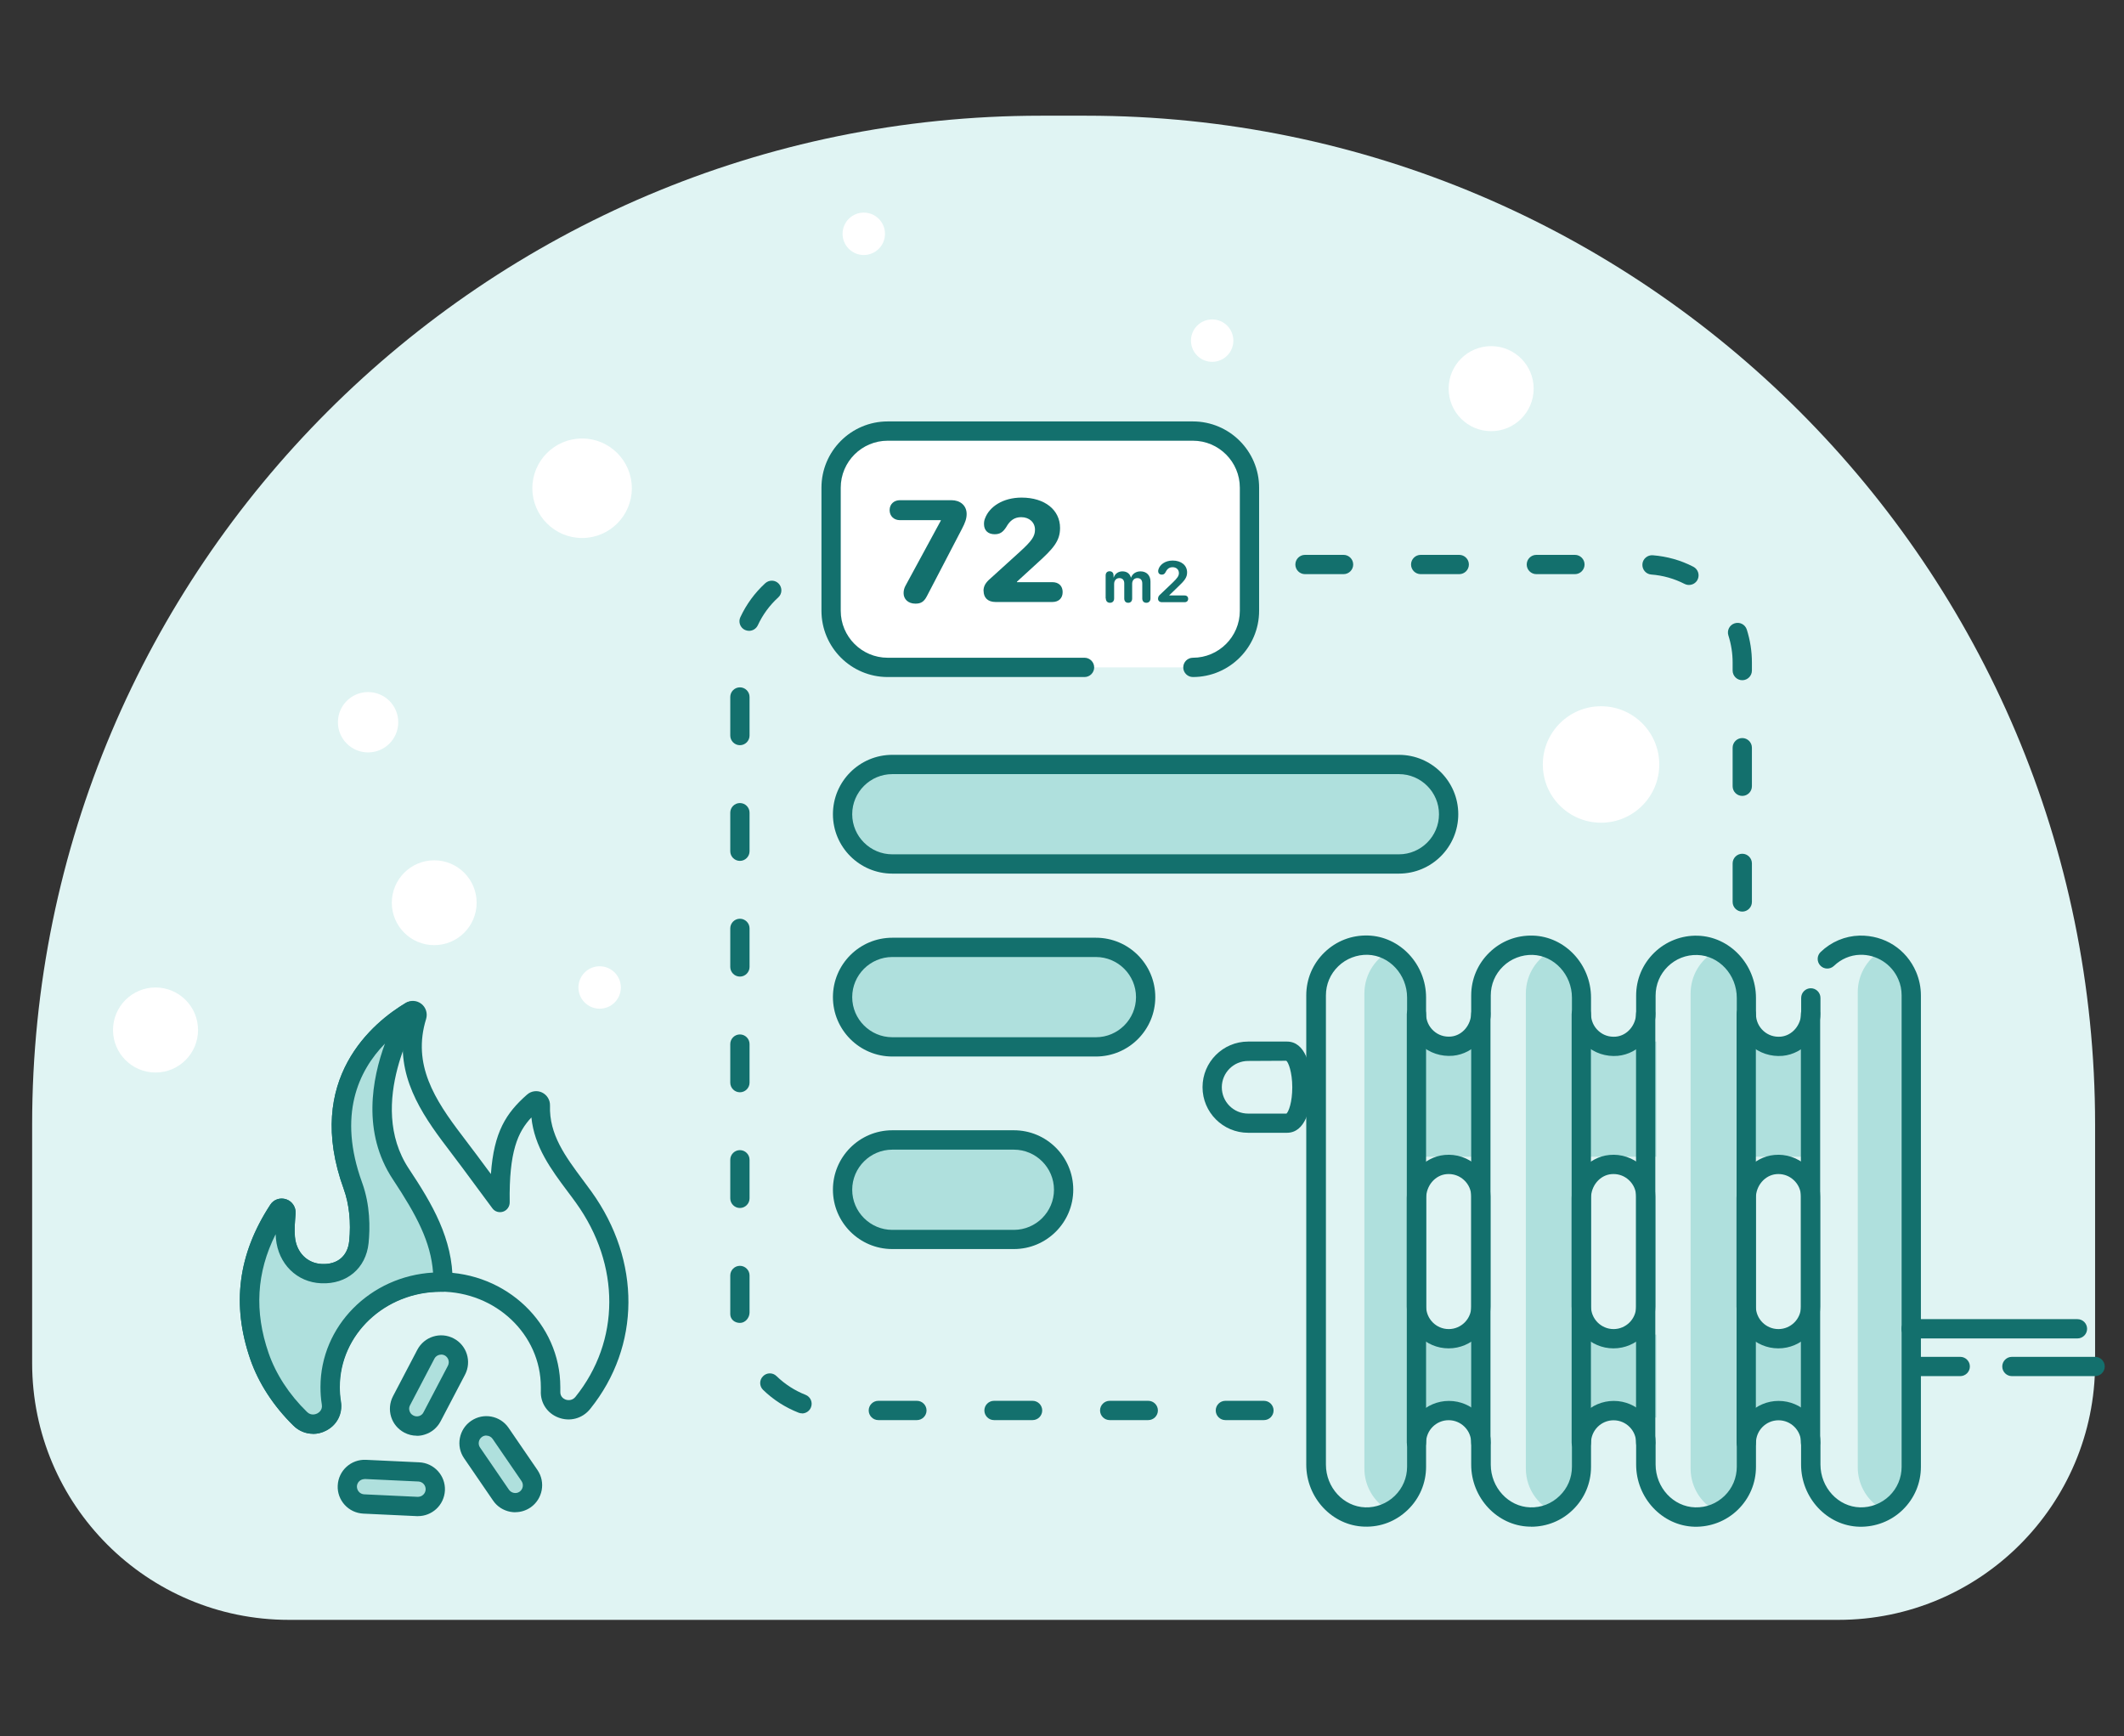<svg width="219" height="179" viewBox="0 0 219 179" fill="none" xmlns="http://www.w3.org/2000/svg">
<rect x="0" y="0" width="219" height="179" fill="#333333" stroke="none"/>
<g id="tools-chauffage">
<path id="Vector" d="M107.321 11.928H112.012C169.413 11.928 216.02 58.534 216.02 115.935V140.525C216.02 155.136 204.162 166.994 189.551 166.994H29.783C15.171 166.994 3.314 155.136 3.314 140.525V115.935C3.314 58.534 49.92 11.928 107.321 11.928Z" fill="#E0F4F3"/>
<g id="Group">
<path id="Vector_2" d="M112.996 97.666H92.004C89.172 97.666 86.875 99.962 86.875 102.795C86.875 105.627 89.172 107.924 92.004 107.924H112.996C115.829 107.924 118.125 105.627 118.125 102.795C118.125 99.962 115.829 97.666 112.996 97.666Z" fill="#AFE0DD"/>
<path id="Vector_3" d="M112.996 108.918H92.004C88.625 108.918 85.881 106.174 85.881 102.795C85.881 99.415 88.625 96.672 92.004 96.672H112.996C116.376 96.672 119.119 99.415 119.119 102.795C119.119 106.174 116.376 108.918 112.996 108.918ZM92.004 98.66C89.728 98.66 87.869 100.519 87.869 102.795C87.869 105.071 89.728 106.93 92.004 106.93H112.996C115.273 106.93 117.131 105.071 117.131 102.795C117.131 100.519 115.273 98.66 112.996 98.66H92.004Z" fill="#13706D"/>
</g>
<g id="Group_2">
<path id="Vector_4" d="M144.236 78.811H92.004C89.172 78.811 86.875 81.107 86.875 83.939C86.875 86.772 89.172 89.068 92.004 89.068H144.236C147.069 89.068 149.365 86.772 149.365 83.939C149.365 81.107 147.069 78.811 144.236 78.811Z" fill="#AFE0DD"/>
<path id="Vector_5" d="M144.236 90.062H92.004C88.625 90.062 85.881 87.319 85.881 83.939C85.881 80.56 88.625 77.817 92.004 77.817H144.236C147.616 77.817 150.359 80.56 150.359 83.939C150.359 87.319 147.616 90.062 144.236 90.062ZM92.004 79.805C89.728 79.805 87.869 81.663 87.869 83.939C87.869 86.216 89.728 88.074 92.004 88.074H144.236C146.513 88.074 148.371 86.216 148.371 83.939C148.371 81.663 146.513 79.805 144.236 79.805H92.004Z" fill="#13706D"/>
</g>
<g id="Group_3">
<path id="Vector_6" d="M104.538 117.525H92.004C89.172 117.525 86.875 119.821 86.875 122.654C86.875 125.487 89.172 127.783 92.004 127.783H104.538C107.37 127.783 109.667 125.487 109.667 122.654C109.667 119.821 107.37 117.525 104.538 117.525Z" fill="#AFE0DD"/>
<path id="Vector_7" d="M104.538 128.767H92.004C88.625 128.767 85.881 126.023 85.881 122.644C85.881 119.265 88.625 116.521 92.004 116.521H104.538C107.917 116.521 110.661 119.265 110.661 122.644C110.661 126.023 107.917 128.767 104.538 128.767ZM92.004 118.519C89.728 118.519 87.869 120.378 87.869 122.654C87.869 124.93 89.728 126.789 92.004 126.789H104.538C106.814 126.789 108.673 124.93 108.673 122.654C108.673 120.378 106.814 118.519 104.538 118.519H92.004Z" fill="#13706D"/>
</g>
<path id="Vector_8" d="M132.697 116.78H128.691C126.097 116.78 123.99 114.673 123.99 112.078C123.99 109.484 126.097 107.377 128.691 107.377H132.697C134.565 107.377 135.221 109.802 135.221 112.078C135.221 114.354 134.555 116.78 132.697 116.78ZM132.617 109.355L128.691 109.375C127.2 109.375 125.978 110.587 125.978 112.088C125.978 113.589 127.19 114.802 128.691 114.802H132.647C132.866 114.603 133.243 113.649 133.243 112.088C133.243 110.528 132.836 109.494 132.627 109.355H132.617Z" fill="#13706D"/>
<path id="Vector_9" d="M153.53 119.255V107.377H145.668V100.21L143.67 97.845C141.911 98.61 140.678 100.37 140.678 102.417V151.399C140.678 153.009 141.453 154.441 142.636 155.355L145.668 154.023V146.141H153.53V137.583H145.668V119.245H153.53V119.255Z" fill="#AFE0DD"/>
<path id="Vector_10" d="M193.646 155.335L196.528 153.755V100.439L194.332 97.815C192.682 98.63 191.549 100.32 191.549 102.288V151.27C191.549 152.95 192.384 154.441 193.656 155.335H193.646Z" fill="#AFE0DD"/>
<path id="Vector_11" d="M170.785 119.255V107.377H162.316V99.823L160.09 97.954C158.45 98.769 157.327 100.459 157.327 102.417V151.399C157.327 153.606 158.768 155.474 160.756 156.13L162.316 155.126V146.141H170.785V137.583H162.316V119.245H170.785V119.255Z" fill="#AFE0DD"/>
<path id="Vector_12" d="M186.678 119.255V107.377H179.293V100.121L176.818 98.093C175.317 98.958 174.314 100.568 174.314 102.417V151.399C174.314 153.447 175.546 155.206 177.315 155.971L179.303 154.58V146.141H186.688V137.583H179.303V119.245H186.688L186.678 119.255Z" fill="#AFE0DD"/>
<path id="Vector_13" d="M157.864 157.383C157.804 157.383 157.734 157.383 157.675 157.383C154.375 157.283 151.691 154.421 151.691 150.992V148.735C151.691 147.453 150.647 146.41 149.365 146.41C148.083 146.41 147.039 147.453 147.039 148.735V151.21C147.039 152.89 146.373 154.47 145.161 155.643C143.948 156.816 142.378 157.442 140.668 157.383C137.368 157.283 134.685 154.421 134.685 150.992V102.616C134.685 100.936 135.351 99.356 136.563 98.183C137.776 97.01 139.356 96.394 141.056 96.443C144.356 96.543 147.039 99.405 147.039 102.835V104.544C147.039 105.2 147.318 105.826 147.805 106.264C148.292 106.711 148.928 106.92 149.604 106.86C150.777 106.751 151.691 105.667 151.691 104.405V102.626C151.691 100.946 152.357 99.366 153.57 98.193C154.772 97.02 156.363 96.404 158.062 96.453C161.362 96.553 164.046 99.415 164.046 102.844V104.554C164.046 105.21 164.324 105.836 164.811 106.274C165.298 106.721 165.925 106.93 166.61 106.87C167.783 106.761 168.698 105.677 168.698 104.415V102.636C168.698 100.956 169.364 99.385 170.566 98.213C171.769 97.04 173.399 96.414 175.039 96.463C178.359 96.553 181.053 99.425 181.053 102.874V104.554C181.053 105.21 181.331 105.836 181.818 106.274C182.305 106.721 182.941 106.93 183.617 106.87C184.79 106.761 185.714 105.677 185.714 104.415V102.874C185.714 102.328 186.161 101.88 186.708 101.88C187.255 101.88 187.702 102.328 187.702 102.874V104.415C187.702 106.691 185.993 108.639 183.806 108.848C182.593 108.957 181.381 108.56 180.486 107.745C179.591 106.93 179.075 105.767 179.075 104.554V102.874C179.075 100.489 177.246 98.511 174.999 98.451C173.836 98.421 172.783 98.849 171.968 99.634C171.153 100.429 170.705 101.493 170.705 102.636V104.415C170.705 106.691 168.996 108.639 166.809 108.848C165.597 108.957 164.384 108.56 163.489 107.745C162.595 106.93 162.078 105.767 162.078 104.554V102.844C162.078 100.489 160.259 98.511 158.023 98.441C156.919 98.411 155.796 98.829 154.981 99.624C154.156 100.419 153.709 101.483 153.709 102.626V104.405C153.709 106.681 151.999 108.629 149.813 108.838C148.6 108.947 147.387 108.55 146.493 107.735C145.598 106.92 145.081 105.757 145.081 104.544V102.835C145.081 100.479 143.262 98.501 141.026 98.431C139.923 98.401 138.8 98.819 137.985 99.614C137.16 100.409 136.712 101.473 136.712 102.616V150.992C136.712 153.347 138.531 155.325 140.768 155.395C141.871 155.435 142.994 155.007 143.809 154.212C144.624 153.417 145.081 152.353 145.081 151.21V148.735C145.081 146.36 147.02 144.422 149.395 144.422C151.771 144.422 153.709 146.36 153.709 148.735V150.992C153.709 153.347 155.528 155.325 157.764 155.395C158.917 155.435 159.991 155.007 160.806 154.212C161.631 153.417 162.078 152.353 162.078 151.21V148.735C162.078 146.36 164.016 144.422 166.392 144.422C168.767 144.422 170.705 146.36 170.705 148.735V150.972C170.705 153.357 172.534 155.335 174.781 155.395C175.954 155.425 176.997 154.997 177.812 154.212C178.627 153.417 179.075 152.353 179.075 151.21V148.735C179.075 146.36 181.013 144.422 183.388 144.422C185.764 144.422 187.702 146.36 187.702 148.735V150.972C187.702 153.357 189.531 155.335 191.777 155.395C192.9 155.425 193.994 154.997 194.809 154.212C195.624 153.417 196.071 152.353 196.071 151.21V102.616C196.071 102.039 195.962 101.483 195.733 100.966C195.057 99.385 193.477 98.382 191.777 98.431C190.783 98.461 189.839 98.859 189.094 99.574C188.696 99.952 188.07 99.942 187.692 99.544C187.314 99.147 187.324 98.521 187.722 98.143C188.815 97.09 190.237 96.493 191.728 96.453C194.322 96.404 196.558 97.855 197.562 100.191C197.89 100.966 198.059 101.781 198.059 102.626V151.22C198.059 152.9 197.393 154.47 196.19 155.643C194.988 156.816 193.368 157.432 191.718 157.393C188.398 157.313 185.704 154.431 185.704 150.982V148.745C185.704 147.463 184.661 146.419 183.378 146.419C182.096 146.419 181.053 147.463 181.053 148.745V151.22C181.053 152.9 180.387 154.47 179.184 155.643C177.981 156.816 176.361 157.432 174.711 157.393C171.391 157.303 168.698 154.431 168.698 150.982V148.745C168.698 147.463 167.654 146.419 166.372 146.419C165.09 146.419 164.046 147.463 164.046 148.745V151.22C164.046 152.9 163.38 154.48 162.167 155.653C161.004 156.786 159.484 157.393 157.864 157.393V157.383ZM183.359 139.005C180.983 139.005 179.045 137.066 179.045 134.691V123.499C179.045 121.223 180.754 119.275 182.941 119.066C184.144 118.947 185.366 119.354 186.261 120.169C187.155 120.984 187.672 122.147 187.672 123.36V134.691C187.672 137.066 185.734 139.005 183.359 139.005ZM183.368 121.034C183.289 121.034 183.209 121.034 183.14 121.044C181.967 121.153 181.043 122.237 181.043 123.499V134.691C181.043 135.973 182.086 137.017 183.368 137.017C184.651 137.017 185.694 135.973 185.694 134.691V123.36C185.694 122.704 185.416 122.077 184.929 121.64C184.492 121.243 183.945 121.034 183.368 121.034ZM166.362 139.005C163.986 139.005 162.048 137.066 162.048 134.691V123.499C162.048 121.223 163.758 119.275 165.944 119.066C167.147 118.947 168.37 119.354 169.264 120.169C170.159 120.984 170.676 122.147 170.676 123.36V134.691C170.676 137.066 168.737 139.005 166.362 139.005ZM166.362 121.034C166.282 121.034 166.203 121.034 166.133 121.044C164.96 121.153 164.046 122.237 164.046 123.499V134.691C164.046 135.973 165.09 137.017 166.372 137.017C167.654 137.017 168.698 135.973 168.698 134.691V123.36C168.698 122.704 168.419 122.077 167.932 121.64C167.495 121.243 166.948 121.034 166.372 121.034H166.362ZM149.365 139.005C146.99 139.005 145.052 137.066 145.052 134.691V123.499C145.052 121.223 146.761 119.275 148.948 119.066C150.16 118.947 151.373 119.354 152.268 120.169C153.162 120.984 153.679 122.147 153.679 123.36V134.691C153.679 137.066 151.741 139.005 149.365 139.005ZM149.365 121.034C149.286 121.034 149.206 121.034 149.137 121.044C147.964 121.153 147.049 122.237 147.049 123.499V134.691C147.049 135.973 148.093 137.017 149.375 137.017C150.657 137.017 151.701 135.973 151.701 134.691V123.36C151.701 122.704 151.423 122.077 150.936 121.64C150.498 121.243 149.952 121.034 149.375 121.034H149.365Z" fill="#13706D"/>
<path id="Vector_14" d="M146.045 149.729C145.499 149.729 145.052 149.282 145.052 148.735V104.534C145.052 103.988 145.499 103.54 146.045 103.54C146.592 103.54 147.039 103.988 147.039 104.534V148.735C147.039 149.282 146.592 149.729 146.045 149.729Z" fill="#13706D"/>
<path id="Vector_15" d="M152.685 149.729C152.138 149.729 151.691 149.282 151.691 148.735V104.534C151.691 103.988 152.138 103.54 152.685 103.54C153.232 103.54 153.679 103.988 153.679 104.534V148.735C153.679 149.282 153.232 149.729 152.685 149.729Z" fill="#13706D"/>
<path id="Vector_16" d="M163.042 149.729C162.495 149.729 162.048 149.282 162.048 148.735V104.534C162.048 103.988 162.495 103.54 163.042 103.54C163.589 103.54 164.036 103.988 164.036 104.534V148.735C164.036 149.282 163.589 149.729 163.042 149.729Z" fill="#13706D"/>
<path id="Vector_17" d="M169.682 149.729C169.135 149.729 168.688 149.282 168.688 148.735V104.534C168.688 103.988 169.135 103.54 169.682 103.54C170.228 103.54 170.676 103.988 170.676 104.534V148.735C170.676 149.282 170.228 149.729 169.682 149.729Z" fill="#13706D"/>
<path id="Vector_18" d="M180.049 149.729C179.502 149.729 179.055 149.282 179.055 148.735V104.534C179.055 103.988 179.502 103.54 180.049 103.54C180.595 103.54 181.043 103.988 181.043 104.534V148.735C181.043 149.282 180.595 149.729 180.049 149.729Z" fill="#13706D"/>
<path id="Vector_19" d="M186.678 149.729C186.132 149.729 185.684 149.282 185.684 148.735V104.534C185.684 103.988 186.132 103.54 186.678 103.54C187.225 103.54 187.672 103.988 187.672 104.534V148.735C187.672 149.282 187.225 149.729 186.678 149.729Z" fill="#13706D"/>
<path id="Vector_20" d="M214.201 137.981H197.045C196.499 137.981 196.051 137.534 196.051 136.987C196.051 136.44 196.499 135.993 197.045 135.993H214.201C214.748 135.993 215.195 136.44 215.195 136.987C215.195 137.534 214.748 137.981 214.201 137.981Z" fill="#13706D"/>
<path id="Vector_21" d="M216.02 141.867H207.442C206.895 141.867 206.448 141.42 206.448 140.873C206.448 140.327 206.895 139.879 207.442 139.879H216.02C216.567 139.879 217.014 140.327 217.014 140.873C217.014 141.42 216.567 141.867 216.02 141.867Z" fill="#13706D"/>
<path id="Vector_22" d="M202.114 141.867H197.512C196.966 141.867 196.518 141.42 196.518 140.873C196.518 140.327 196.966 139.879 197.512 139.879H202.114C202.661 139.879 203.108 140.327 203.108 140.873C203.108 141.42 202.661 141.867 202.114 141.867Z" fill="#13706D"/>
<path id="Vector_23" d="M130.321 146.4H126.345C125.799 146.4 125.351 145.952 125.351 145.406C125.351 144.859 125.799 144.412 126.345 144.412H130.321C130.868 144.412 131.315 144.859 131.315 145.406C131.315 145.952 130.868 146.4 130.321 146.4ZM118.394 146.4H114.418C113.871 146.4 113.424 145.952 113.424 145.406C113.424 144.859 113.871 144.412 114.418 144.412H118.394C118.94 144.412 119.388 144.859 119.388 145.406C119.388 145.952 118.94 146.4 118.394 146.4ZM106.466 146.4H102.49C101.944 146.4 101.496 145.952 101.496 145.406C101.496 144.859 101.944 144.412 102.49 144.412H106.466C107.013 144.412 107.46 144.859 107.46 145.406C107.46 145.952 107.013 146.4 106.466 146.4ZM94.539 146.4H90.563C90.016 146.4 89.569 145.952 89.569 145.406C89.569 144.859 90.016 144.412 90.563 144.412H94.539C95.085 144.412 95.533 144.859 95.533 145.406C95.533 145.952 95.085 146.4 94.539 146.4ZM82.701 145.704C82.582 145.704 82.452 145.684 82.333 145.634C80.971 145.097 79.739 144.312 78.685 143.288C78.288 142.911 78.278 142.275 78.665 141.887C79.043 141.489 79.679 141.479 80.067 141.867C80.931 142.702 81.945 143.358 83.059 143.795C83.566 143.994 83.824 144.571 83.615 145.088C83.466 145.475 83.088 145.714 82.691 145.714L82.701 145.704ZM76.29 136.381C75.753 136.381 75.306 136.023 75.296 135.486V135.396V131.49C75.296 130.944 75.743 130.496 76.29 130.496C76.836 130.496 77.284 130.944 77.284 131.49V135.307C77.284 135.854 76.846 136.381 76.3 136.381C76.3 136.381 76.3 136.381 76.29 136.381ZM76.29 124.533C75.743 124.533 75.296 124.085 75.296 123.539V119.563C75.296 119.016 75.743 118.569 76.29 118.569C76.836 118.569 77.284 119.016 77.284 119.563V123.539C77.284 124.085 76.836 124.533 76.29 124.533ZM76.29 112.605C75.743 112.605 75.296 112.158 75.296 111.611V107.635C75.296 107.089 75.743 106.641 76.29 106.641C76.836 106.641 77.284 107.089 77.284 107.635V111.611C77.284 112.158 76.836 112.605 76.29 112.605ZM76.29 100.678C75.743 100.678 75.296 100.23 75.296 99.684V95.708C75.296 95.161 75.743 94.714 76.29 94.714C76.836 94.714 77.284 95.161 77.284 95.708V99.684C77.284 100.23 76.836 100.678 76.29 100.678ZM179.641 93.978C179.094 93.978 178.647 93.531 178.647 92.984V89.009C178.647 88.462 179.094 88.015 179.641 88.015C180.188 88.015 180.635 88.462 180.635 89.009V92.984C180.635 93.531 180.188 93.978 179.641 93.978ZM76.29 88.75C75.743 88.75 75.296 88.303 75.296 87.756V83.78C75.296 83.234 75.743 82.787 76.29 82.787C76.836 82.787 77.284 83.234 77.284 83.78V87.756C77.284 88.303 76.836 88.75 76.29 88.75ZM179.641 82.051C179.094 82.051 178.647 81.604 178.647 81.057V77.081C178.647 76.534 179.094 76.087 179.641 76.087C180.188 76.087 180.635 76.534 180.635 77.081V81.057C180.635 81.604 180.188 82.051 179.641 82.051ZM76.29 76.823C75.743 76.823 75.296 76.376 75.296 75.829V71.853C75.296 71.306 75.743 70.859 76.29 70.859C76.836 70.859 77.284 71.306 77.284 71.853V75.829C77.284 76.376 76.836 76.823 76.29 76.823ZM179.641 70.124C179.094 70.124 178.647 69.676 178.647 69.129V68.305C178.647 67.35 178.498 66.416 178.21 65.511C178.041 64.985 178.329 64.428 178.856 64.259C179.383 64.09 179.939 64.378 180.108 64.905C180.456 65.999 180.635 67.142 180.635 68.305V69.129C180.635 69.676 180.188 70.124 179.641 70.124ZM77.234 65.034C77.095 65.034 76.956 65.005 76.817 64.945C76.32 64.716 76.101 64.12 76.339 63.623C76.956 62.301 77.82 61.118 78.904 60.124C79.311 59.757 79.938 59.776 80.305 60.184C80.673 60.592 80.653 61.218 80.246 61.585C79.351 62.401 78.645 63.365 78.138 64.458C77.969 64.816 77.612 65.034 77.234 65.034ZM174.135 60.303C173.986 60.303 173.826 60.264 173.687 60.194C172.614 59.647 171.461 59.319 170.258 59.23C169.712 59.19 169.304 58.713 169.344 58.156C169.383 57.61 169.871 57.202 170.417 57.242C171.878 57.361 173.29 57.749 174.592 58.425C175.079 58.673 175.278 59.27 175.029 59.767C174.85 60.114 174.502 60.303 174.145 60.303H174.135ZM162.386 59.19H158.41C157.864 59.19 157.416 58.743 157.416 58.196C157.416 57.649 157.864 57.202 158.41 57.202H162.386C162.933 57.202 163.38 57.649 163.38 58.196C163.38 58.743 162.933 59.19 162.386 59.19ZM150.459 59.19H146.483C145.936 59.19 145.489 58.743 145.489 58.196C145.489 57.649 145.936 57.202 146.483 57.202H150.459C151.005 57.202 151.453 57.649 151.453 58.196C151.453 58.743 151.005 59.19 150.459 59.19ZM138.531 59.19H134.555C134.009 59.19 133.561 58.743 133.561 58.196C133.561 57.649 134.009 57.202 134.555 57.202H138.531C139.078 57.202 139.525 57.649 139.525 58.196C139.525 58.743 139.078 59.19 138.531 59.19ZM126.604 59.19H122.628C122.081 59.19 121.634 58.743 121.634 58.196C121.634 57.649 122.081 57.202 122.628 57.202H126.604C127.15 57.202 127.598 57.649 127.598 58.196C127.598 58.743 127.15 59.19 126.604 59.19ZM114.676 59.19H110.7C110.154 59.19 109.706 58.743 109.706 58.196C109.706 57.649 110.154 57.202 110.7 57.202H114.676C115.223 57.202 115.67 57.649 115.67 58.196C115.67 58.743 115.223 59.19 114.676 59.19ZM102.749 59.19H98.773C98.226 59.19 97.779 58.743 97.779 58.196C97.779 57.649 98.226 57.202 98.773 57.202H102.749C103.295 57.202 103.743 57.649 103.743 58.196C103.743 58.743 103.295 59.19 102.749 59.19ZM90.821 59.19H86.846C86.299 59.19 85.852 58.743 85.852 58.196C85.852 57.649 86.299 57.202 86.846 57.202H90.821C91.368 57.202 91.815 57.649 91.815 58.196C91.815 58.743 91.368 59.19 90.821 59.19Z" fill="#13706D"/>
<g id="Group_4">
<path id="Vector_24" d="M111.834 68.802H91.537C88.317 68.802 85.703 66.187 85.703 62.967V50.274C85.703 47.054 88.317 44.44 91.537 44.44H123.006C126.226 44.44 128.84 47.054 128.84 50.274V62.967C128.84 66.187 126.226 68.802 123.006 68.802" fill="white"/>
<path id="Vector_25" d="M122.996 69.796C122.449 69.796 122.002 69.348 122.002 68.802C122.002 68.255 122.449 67.808 122.996 67.808C125.659 67.808 127.836 65.641 127.836 62.967V50.274C127.836 47.61 125.669 45.434 122.996 45.434H91.527C88.863 45.434 86.686 47.6 86.686 50.274V62.967C86.686 65.631 88.853 67.808 91.527 67.808H111.824C112.37 67.808 112.818 68.255 112.818 68.802C112.818 69.348 112.37 69.796 111.824 69.796H91.527C87.76 69.796 84.699 66.734 84.699 62.967V50.274C84.699 46.507 87.76 43.446 91.527 43.446H122.996C126.763 43.446 129.824 46.507 129.824 50.274V62.967C129.824 66.734 126.763 69.796 122.996 69.796Z" fill="#13706D"/>
</g>
<g id="Group_5">
<path id="Vector_26" d="M93.167 61.158C93.167 60.85 93.237 60.601 93.396 60.323L97.004 53.673V53.624H92.789C92.173 53.624 91.726 53.206 91.726 52.59C91.726 51.974 92.173 51.566 92.789 51.566H98.107C98.992 51.566 99.668 52.103 99.668 52.988C99.668 53.465 99.518 53.882 99.18 54.528L95.572 61.456C95.274 62.033 94.956 62.231 94.39 62.231C93.624 62.231 93.167 61.754 93.167 61.148V61.158Z" fill="#13706D"/>
<path id="Vector_27" d="M101.407 60.929C101.407 60.422 101.616 60.065 102.142 59.617L105.144 56.894C106.377 55.771 106.715 55.294 106.715 54.608C106.715 53.852 106.128 53.316 105.293 53.316C104.598 53.316 104.13 53.654 103.743 54.349C103.405 54.866 103.097 55.075 102.56 55.075C101.864 55.075 101.457 54.677 101.457 54.021C101.457 53.813 101.486 53.624 101.566 53.435C102.023 52.222 103.425 51.298 105.333 51.298C107.728 51.298 109.299 52.57 109.299 54.429C109.299 55.771 108.613 56.546 106.943 58.057L104.856 59.965V60.015H108.494C109.17 60.015 109.567 60.413 109.567 61.039C109.567 61.665 109.17 62.062 108.494 62.062H102.669C101.814 62.062 101.417 61.585 101.417 60.919L101.407 60.929Z" fill="#13706D"/>
</g>
<g id="Group_6">
<path id="Vector_28" d="M114 61.695V59.329C114 59.041 114.169 58.892 114.408 58.892C114.646 58.892 114.815 59.041 114.815 59.329V59.528H114.835C114.964 59.15 115.302 58.902 115.73 58.902C116.177 58.902 116.495 59.13 116.605 59.538H116.624C116.764 59.14 117.141 58.902 117.598 58.902C118.215 58.902 118.622 59.319 118.622 59.945V61.695C118.622 61.983 118.443 62.142 118.195 62.142C117.946 62.142 117.777 61.983 117.777 61.695V60.154C117.777 59.796 117.598 59.597 117.27 59.597C116.942 59.597 116.734 59.836 116.734 60.184V61.695C116.734 61.983 116.575 62.142 116.326 62.142C116.078 62.142 115.919 61.983 115.919 61.695V60.134C115.919 59.796 115.73 59.597 115.412 59.597C115.094 59.597 114.875 59.846 114.875 60.194V61.695C114.875 61.983 114.696 62.142 114.448 62.142C114.199 62.142 114.02 61.983 114.02 61.695H114Z" fill="#13706D"/>
<path id="Vector_29" d="M119.407 61.705C119.407 61.536 119.467 61.426 119.646 61.267L120.898 60.075C121.415 59.578 121.554 59.369 121.554 59.071C121.554 58.723 121.286 58.474 120.908 58.474C120.57 58.474 120.342 58.643 120.183 58.981C120.083 59.16 119.984 59.24 119.795 59.24C119.557 59.24 119.417 59.1 119.417 58.882C119.417 58.812 119.427 58.753 119.447 58.693C119.586 58.226 120.113 57.788 120.908 57.788C121.803 57.788 122.399 58.285 122.399 59.011C122.399 59.528 122.151 59.846 121.465 60.492L120.56 61.367V61.387H122.141C122.369 61.387 122.509 61.526 122.509 61.734C122.509 61.943 122.369 62.082 122.141 62.082H119.815C119.537 62.082 119.398 61.923 119.398 61.705H119.407Z" fill="#13706D"/>
</g>
<path id="Vector_30" d="M153.749 44.45C156.169 44.45 158.132 42.487 158.132 40.066C158.132 37.645 156.169 35.683 153.749 35.683C151.328 35.683 149.365 37.645 149.365 40.066C149.365 42.487 151.328 44.45 153.749 44.45Z" fill="white"/>
<path id="Vector_31" d="M37.953 77.568C39.671 77.568 41.064 76.175 41.064 74.457C41.064 72.739 39.671 71.346 37.953 71.346C36.235 71.346 34.842 72.739 34.842 74.457C34.842 76.175 36.235 77.568 37.953 77.568Z" fill="white"/>
<path id="Vector_32" d="M16.036 110.568C18.457 110.568 20.419 108.605 20.419 106.184C20.419 103.763 18.457 101.801 16.036 101.801C13.615 101.801 11.653 103.763 11.653 106.184C11.653 108.605 13.615 110.568 16.036 110.568Z" fill="white"/>
<path id="Vector_33" d="M165.08 84.814C168.395 84.814 171.083 82.126 171.083 78.811C171.083 75.495 168.395 72.807 165.08 72.807C161.764 72.807 159.076 75.495 159.076 78.811C159.076 82.126 161.764 84.814 165.08 84.814Z" fill="white"/>
<path id="Vector_34" d="M60.019 55.463C62.851 55.463 65.147 53.166 65.147 50.334C65.147 47.501 62.851 45.205 60.019 45.205C57.186 45.205 54.89 47.501 54.89 50.334C54.89 53.166 57.186 55.463 60.019 55.463Z" fill="white"/>
<path id="Vector_35" d="M44.771 97.437C47.187 97.437 49.145 95.479 49.145 93.064C49.145 90.649 47.187 88.691 44.771 88.691C42.356 88.691 40.398 90.649 40.398 93.064C40.398 95.479 42.356 97.437 44.771 97.437Z" fill="white"/>
<path id="Vector_36" d="M61.828 103.988C63.035 103.988 64.014 103.009 64.014 101.801C64.014 100.593 63.035 99.614 61.828 99.614C60.62 99.614 59.641 100.593 59.641 101.801C59.641 103.009 60.62 103.988 61.828 103.988Z" fill="white"/>
<path id="Vector_37" d="M89.062 26.29C90.27 26.29 91.249 25.311 91.249 24.103C91.249 22.896 90.27 21.917 89.062 21.917C87.854 21.917 86.875 22.896 86.875 24.103C86.875 25.311 87.854 26.29 89.062 26.29Z" fill="white"/>
<path id="Vector_38" d="M124.984 37.303C126.191 37.303 127.17 36.324 127.17 35.116C127.17 33.909 126.191 32.93 124.984 32.93C123.776 32.93 122.797 33.909 122.797 35.116C122.797 36.324 123.776 37.303 124.984 37.303Z" fill="white"/>
<g id="Group_7">
<path id="Vector_39" d="M47.052 141.262C47.509 140.392 47.174 139.317 46.304 138.86C45.434 138.403 44.358 138.738 43.901 139.609L41.384 144.405C40.928 145.275 41.263 146.351 42.133 146.807C43.003 147.264 44.078 146.929 44.535 146.059L47.052 141.262Z" fill="#AFE0DD"/>
<path id="Vector_40" d="M42.972 148.01C42.525 148.01 42.088 147.9 41.69 147.692C41.034 147.344 40.547 146.767 40.328 146.062C40.11 145.356 40.179 144.601 40.517 143.945L43.032 139.144C43.748 137.792 45.417 137.265 46.779 137.981C48.131 138.686 48.658 140.366 47.942 141.728L45.427 146.529C45.08 147.185 44.503 147.672 43.797 147.89C43.529 147.98 43.251 148.02 42.972 148.02V148.01ZM45.487 139.651C45.209 139.651 44.931 139.8 44.791 140.068L42.277 144.869C42.177 145.058 42.157 145.266 42.227 145.465C42.287 145.664 42.426 145.833 42.615 145.922C42.803 146.022 43.012 146.042 43.211 145.982C43.41 145.922 43.579 145.783 43.668 145.594L46.183 140.794C46.382 140.406 46.233 139.939 45.855 139.73C45.736 139.67 45.616 139.641 45.487 139.641V139.651Z" fill="#13706D"/>
</g>
<g id="Group_8">
<path id="Vector_41" d="M43.008 155.31C43.99 155.356 44.823 154.597 44.868 153.616C44.914 152.634 44.156 151.801 43.174 151.756L37.664 151.499C36.682 151.453 35.849 152.211 35.803 153.193C35.758 154.174 36.516 155.007 37.498 155.053L43.008 155.31Z" fill="#AFE0DD"/>
<path id="Vector_42" d="M43.092 156.299C43.092 156.299 43.002 156.299 42.962 156.299L37.456 156.041C36.711 156.001 36.035 155.683 35.538 155.136C35.041 154.59 34.782 153.874 34.822 153.139C34.892 151.608 36.194 150.425 37.724 150.495L43.231 150.753C44.761 150.823 45.944 152.125 45.875 153.655C45.835 154.391 45.517 155.077 44.97 155.574C44.453 156.041 43.797 156.299 43.102 156.299H43.092ZM37.585 152.483C37.168 152.483 36.82 152.811 36.8 153.228C36.8 153.437 36.86 153.636 37.009 153.795C37.148 153.954 37.347 154.043 37.555 154.053L43.062 154.311C43.271 154.311 43.469 154.252 43.628 154.103C43.787 153.964 43.877 153.765 43.887 153.556C43.907 153.119 43.569 152.751 43.141 152.731L37.635 152.473C37.635 152.473 37.615 152.473 37.595 152.473L37.585 152.483Z" fill="#13706D"/>
</g>
<g id="Group_9">
<path id="Vector_43" d="M51.617 147.754C51.061 146.944 49.953 146.737 49.143 147.293C48.333 147.848 48.126 148.956 48.681 149.766L51.666 154.12C52.221 154.93 53.329 155.137 54.139 154.581C54.95 154.026 55.156 152.918 54.601 152.108L51.617 147.754Z" fill="#AFE0DD"/>
<path id="Vector_44" d="M53.131 155.902C52.962 155.902 52.783 155.882 52.614 155.852C51.888 155.713 51.252 155.305 50.834 154.689L47.853 150.336C47.435 149.729 47.276 148.984 47.415 148.258C47.554 147.533 47.962 146.897 48.578 146.479C49.841 145.614 51.57 145.932 52.435 147.195L55.417 151.548C56.281 152.811 55.953 154.54 54.701 155.405C54.234 155.723 53.697 155.892 53.141 155.892L53.131 155.902ZM50.149 147.99C50 147.99 49.841 148.03 49.701 148.129C49.532 148.248 49.413 148.427 49.373 148.636C49.334 148.845 49.373 149.053 49.493 149.222L52.475 153.576C52.594 153.745 52.773 153.864 52.981 153.904C53.19 153.944 53.399 153.904 53.568 153.785C53.926 153.536 54.015 153.049 53.777 152.691L50.795 148.338C50.646 148.119 50.397 148 50.149 148V147.99Z" fill="#13706D"/>
</g>
<path id="Vector_45" d="M32.267 147.811C31.532 147.811 30.816 147.523 30.26 146.976C28.202 144.958 26.662 142.593 25.807 140.128C23.869 134.512 24.535 129.304 27.864 124.205C28.222 123.648 28.888 123.429 29.514 123.638C30.131 123.847 30.528 124.453 30.478 125.109C30.409 125.964 30.339 126.759 30.409 127.504C30.558 129.115 31.671 130.238 33.182 130.307C34.782 130.387 35.846 129.492 36.005 127.952C36.203 126.033 36.005 124.135 35.448 122.594C31.303 111.194 38.529 105.369 41.839 103.391C42.346 103.083 42.982 103.123 43.45 103.491C43.917 103.858 44.105 104.475 43.937 105.041C42.475 109.752 44.851 113.4 47.624 117.038C48.618 118.34 49.602 119.662 50.616 121.034C50.924 116.69 52.186 114.742 54.343 112.844C54.771 112.466 55.377 112.386 55.884 112.625C56.401 112.873 56.729 113.4 56.709 113.977C56.609 116.959 58.299 119.225 60.088 121.63C60.386 122.038 60.685 122.435 60.983 122.843C66.112 129.979 66.062 138.776 60.854 145.247C60.058 146.241 58.766 146.588 57.584 146.141C56.421 145.704 55.705 144.62 55.765 143.388C55.765 143.259 55.765 143.129 55.765 143C55.765 137.573 51.113 133.16 45.388 133.16C39.663 133.16 35.011 137.573 35.011 143C35.011 143.497 35.05 144.004 35.13 144.491C35.329 145.734 34.733 146.906 33.609 147.483C33.172 147.712 32.715 147.821 32.258 147.821L32.267 147.811ZM28.411 127.256C26.443 131.192 26.214 135.208 27.695 139.492C28.441 141.658 29.812 143.766 31.661 145.565C32.089 145.982 32.576 145.783 32.715 145.714C32.844 145.644 33.281 145.376 33.182 144.799C33.083 144.203 33.043 143.597 33.043 142.99C33.043 136.47 38.589 131.162 45.408 131.162C52.226 131.162 57.772 136.47 57.772 142.99C57.772 143.149 57.772 143.308 57.772 143.467C57.752 144.014 58.14 144.213 58.309 144.282C58.607 144.392 59.035 144.372 59.333 144.004C63.965 138.249 63.985 130.397 59.392 124.006C59.104 123.608 58.816 123.211 58.518 122.823C56.828 120.567 55.099 118.231 54.791 115.199C53.389 116.69 52.475 118.718 52.554 123.956C52.554 124.383 52.286 124.771 51.878 124.91C51.461 125.049 51.014 124.91 50.765 124.562L49.234 122.495C48.161 121.034 47.127 119.642 46.074 118.261C43.35 114.692 40.806 110.816 41.71 105.886C38.261 108.361 34.206 113.301 37.347 121.938C38.191 124.264 38.172 126.61 38.013 128.18C37.744 130.765 35.766 132.434 33.132 132.315C30.628 132.216 28.699 130.317 28.461 127.713C28.451 127.564 28.441 127.425 28.431 127.276L28.411 127.256Z" fill="#13706D"/>
<g id="Group_10">
<path id="Vector_46" d="M36.392 122.256C37.058 124.075 37.197 126.153 36.999 128.051C36.77 130.268 35.1 131.381 33.142 131.301C31.184 131.222 29.623 129.771 29.415 127.604C29.335 126.789 29.405 125.974 29.474 125.039C29.514 124.592 28.928 124.393 28.679 124.761C25.529 129.602 24.912 134.552 26.731 139.82C27.556 142.215 29.057 144.441 30.936 146.28C32.228 147.543 34.424 146.439 34.136 144.65C34.047 144.113 34.007 143.567 34.007 143C34.007 137.017 39.096 132.176 45.378 132.176C45.467 132.176 45.557 132.186 45.656 132.186C45.686 128.18 43.927 124.98 41.312 121.044C36.432 113.698 42.346 104.256 42.346 104.256C39.563 105.926 32.397 111.323 36.382 122.266L36.392 122.256Z" fill="#AFE0DD"/>
<path id="Vector_47" d="M32.267 147.811C31.532 147.811 30.816 147.523 30.26 146.976C28.202 144.958 26.662 142.593 25.807 140.128C23.869 134.512 24.535 129.304 27.864 124.205C28.222 123.648 28.888 123.429 29.514 123.638C30.131 123.847 30.528 124.453 30.478 125.109C30.409 125.964 30.339 126.759 30.409 127.504C30.558 129.115 31.671 130.238 33.182 130.307C34.782 130.387 35.846 129.492 36.005 127.952C36.203 126.033 36.005 124.135 35.448 122.594C31.303 111.194 38.529 105.369 41.839 103.391C42.237 103.153 42.734 103.222 43.062 103.55C43.38 103.878 43.44 104.385 43.201 104.773C43.141 104.862 37.694 113.768 42.157 120.487C44.553 124.095 46.7 127.703 46.67 132.186C46.67 132.454 46.56 132.703 46.372 132.892C46.183 133.081 45.954 133.16 45.656 133.17H45.487C39.692 133.17 35.041 137.583 35.041 143C35.041 143.497 35.08 144.004 35.16 144.491C35.359 145.734 34.762 146.906 33.639 147.483C33.202 147.712 32.745 147.821 32.287 147.821L32.267 147.811ZM28.411 127.256C26.443 131.182 26.214 135.208 27.695 139.492C28.451 141.668 29.812 143.766 31.661 145.565C32.089 145.982 32.576 145.783 32.715 145.714C32.844 145.644 33.281 145.376 33.182 144.799C33.083 144.203 33.043 143.597 33.043 142.99C33.043 136.709 38.181 131.56 44.652 131.192C44.423 128.051 42.982 125.318 40.507 121.581C37.307 116.75 38.36 111.204 39.692 107.586C36.959 110.389 34.802 114.951 37.337 121.918C38.181 124.244 38.162 126.59 38.003 128.161C37.734 130.745 35.756 132.415 33.122 132.295C30.617 132.196 28.689 130.298 28.451 127.693C28.441 127.544 28.431 127.405 28.421 127.256H28.411Z" fill="#13706D"/>
</g>
</g>
</svg>
